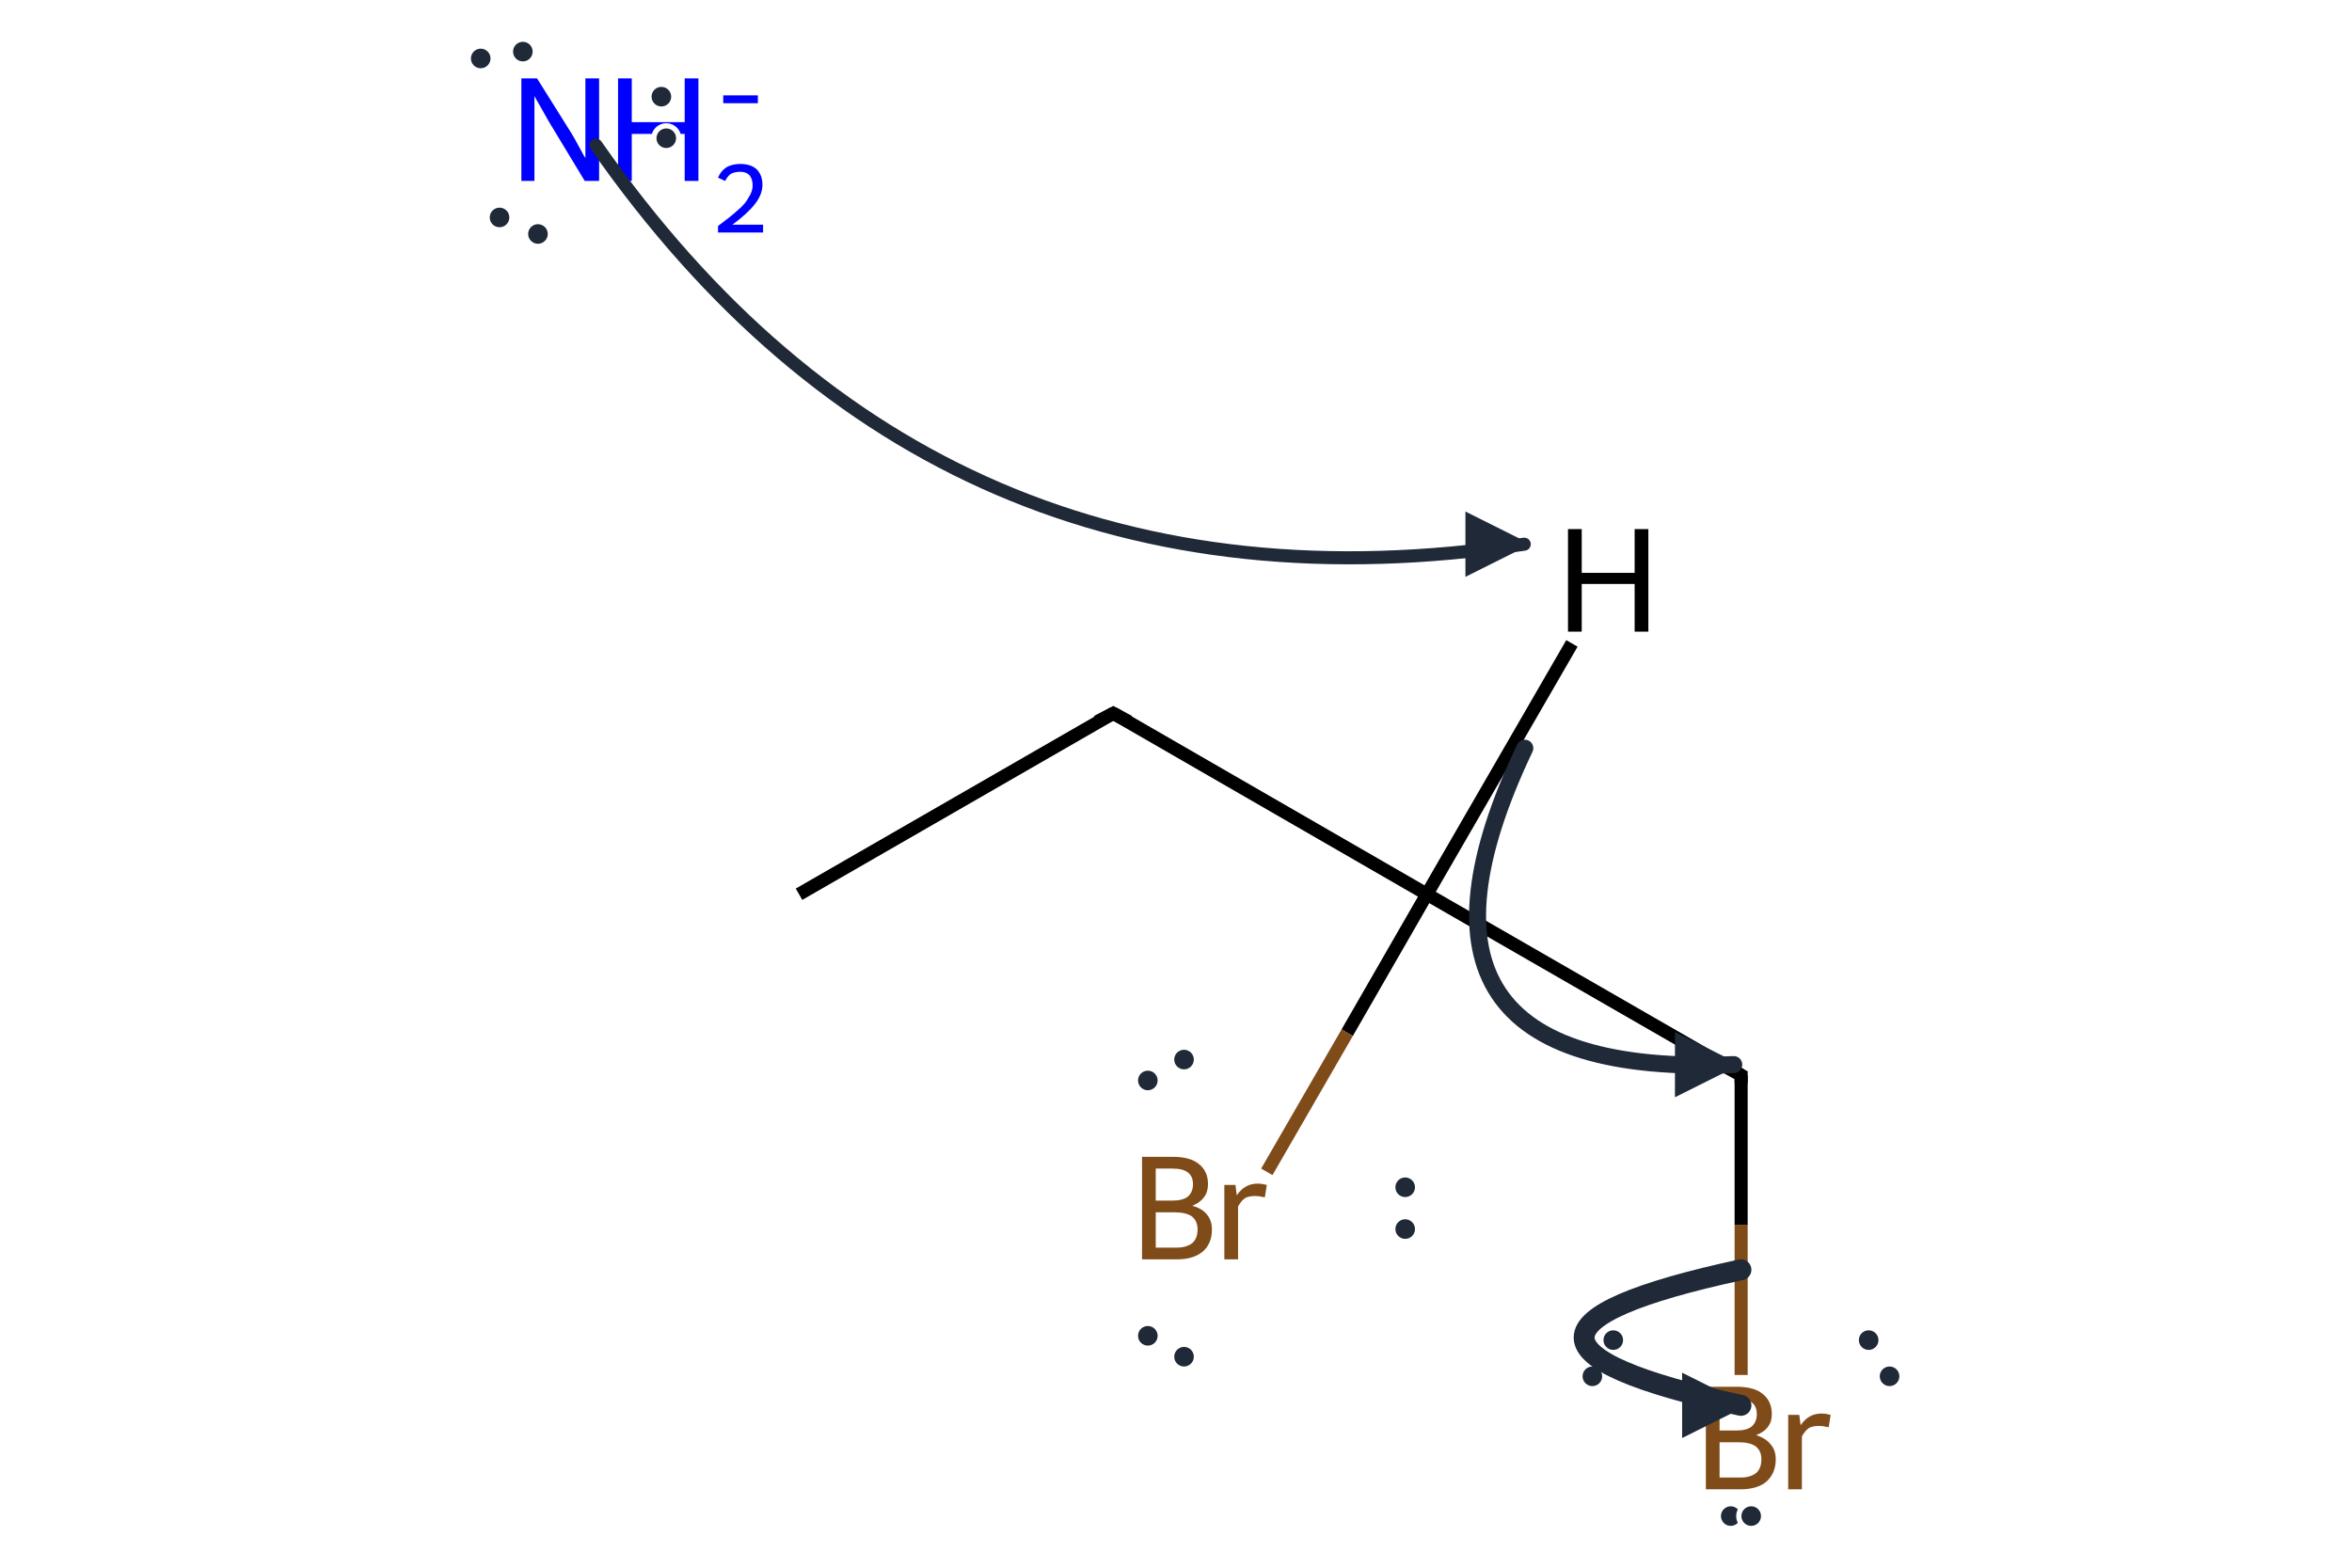 <?xml version='1.0' encoding='iso-8859-1'?>
<svg version='1.1' baseProfile='full'
              xmlns='http://www.w3.org/2000/svg'
                      xmlns:rdkit='http://www.rdkit.org/xml'
                      xmlns:xlink='http://www.w3.org/1999/xlink'
                  xml:space='preserve'
width='360px' height='240px' viewBox='0 0 360 240'>
<!-- END OF HEADER -->
<path class='bond-0 atom-0 atom-1' d='M 266.5,210.5 L 266.5,187.5' style='fill:none;fill-rule:evenodd;stroke:#7F4C19;stroke-width:2.0px;stroke-linecap:butt;stroke-linejoin:miter;stroke-opacity:1' />
<path class='bond-0 atom-0 atom-1' d='M 266.5,187.5 L 266.5,164.6' style='fill:none;fill-rule:evenodd;stroke:#000000;stroke-width:2.0px;stroke-linecap:butt;stroke-linejoin:miter;stroke-opacity:1' />
<path class='bond-1 atom-1 atom-2' d='M 266.5,164.6 L 218.4,136.9' style='fill:none;fill-rule:evenodd;stroke:#000000;stroke-width:2.0px;stroke-linecap:butt;stroke-linejoin:miter;stroke-opacity:1' />
<path class='bond-2 atom-2 atom-3' d='M 218.4,136.9 L 206.2,158.1' style='fill:none;fill-rule:evenodd;stroke:#000000;stroke-width:2.0px;stroke-linecap:butt;stroke-linejoin:miter;stroke-opacity:1' />
<path class='bond-2 atom-2 atom-3' d='M 206.2,158.1 L 193.9,179.4' style='fill:none;fill-rule:evenodd;stroke:#7F4C19;stroke-width:2.0px;stroke-linecap:butt;stroke-linejoin:miter;stroke-opacity:1' />
<path class='bond-3 atom-2 atom-4' d='M 218.4,136.9 L 170.4,109.2' style='fill:none;fill-rule:evenodd;stroke:#000000;stroke-width:2.0px;stroke-linecap:butt;stroke-linejoin:miter;stroke-opacity:1' />
<path class='bond-4 atom-4 atom-5' d='M 170.4,109.2 L 122.3,136.9' style='fill:none;fill-rule:evenodd;stroke:#000000;stroke-width:2.0px;stroke-linecap:butt;stroke-linejoin:miter;stroke-opacity:1' />
<path class='bond-5 atom-2 atom-6' d='M 218.4,136.9 L 240.6,98.5' style='fill:none;fill-rule:evenodd;stroke:#000000;stroke-width:2.0px;stroke-linecap:butt;stroke-linejoin:miter;stroke-opacity:1' />
<path d='M 266.5,165.8 L 266.5,164.6 L 264.1,163.3' style='fill:none;stroke:#000000;stroke-width:2.0px;stroke-linecap:butt;stroke-linejoin:miter;stroke-miterlimit:10;stroke-opacity:1;' />
<path d='M 172.8,110.5 L 170.4,109.2 L 167.9,110.5' style='fill:none;stroke:#000000;stroke-width:2.0px;stroke-linecap:butt;stroke-linejoin:miter;stroke-miterlimit:10;stroke-opacity:1;' />
<path class='atom-0' d='M 268.8 219.7
Q 270.3 220.2, 271.0 221.1
Q 271.8 222.0, 271.8 223.4
Q 271.8 225.5, 270.4 226.8
Q 269.0 228.0, 266.4 228.0
L 261.1 228.0
L 261.1 212.3
L 265.8 212.3
Q 268.5 212.3, 269.8 213.4
Q 271.2 214.5, 271.2 216.5
Q 271.2 218.8, 268.8 219.7
M 263.2 214.1
L 263.2 219.0
L 265.8 219.0
Q 267.3 219.0, 268.1 218.4
Q 268.9 217.7, 268.9 216.5
Q 268.9 214.1, 265.8 214.1
L 263.2 214.1
M 266.4 226.2
Q 267.9 226.2, 268.8 225.5
Q 269.6 224.8, 269.6 223.4
Q 269.6 222.1, 268.7 221.4
Q 267.8 220.8, 266.1 220.8
L 263.2 220.8
L 263.2 226.2
L 266.4 226.2
' fill='#7F4C19'/>
<path class='atom-0' d='M 275.4 216.6
L 275.6 218.2
Q 276.8 216.4, 278.8 216.4
Q 279.4 216.4, 280.2 216.6
L 279.9 218.5
Q 279.0 218.3, 278.4 218.3
Q 277.5 218.3, 276.9 218.6
Q 276.3 219.0, 275.8 219.9
L 275.8 228.0
L 273.7 228.0
L 273.7 216.6
L 275.4 216.6
' fill='#7F4C19'/>
<path class='atom-3' d='M 182.5 184.6
Q 184.0 185.0, 184.7 185.9
Q 185.5 186.8, 185.5 188.2
Q 185.5 190.4, 184.1 191.6
Q 182.7 192.8, 180.1 192.8
L 174.8 192.8
L 174.8 177.1
L 179.5 177.1
Q 182.2 177.1, 183.5 178.2
Q 184.9 179.3, 184.9 181.3
Q 184.9 183.6, 182.5 184.6
M 176.9 178.9
L 176.9 183.8
L 179.5 183.8
Q 181.0 183.8, 181.8 183.2
Q 182.6 182.5, 182.6 181.3
Q 182.6 178.9, 179.5 178.9
L 176.9 178.9
M 180.1 191.0
Q 181.6 191.0, 182.5 190.3
Q 183.3 189.6, 183.3 188.2
Q 183.3 186.9, 182.4 186.2
Q 181.5 185.6, 179.8 185.6
L 176.9 185.6
L 176.9 191.0
L 180.1 191.0
' fill='#7F4C19'/>
<path class='atom-3' d='M 189.1 181.4
L 189.3 183.0
Q 190.5 181.2, 192.5 181.2
Q 193.1 181.2, 193.9 181.4
L 193.6 183.3
Q 192.7 183.1, 192.1 183.1
Q 191.2 183.1, 190.6 183.4
Q 190.0 183.8, 189.5 184.7
L 189.5 192.8
L 187.4 192.8
L 187.4 181.4
L 189.1 181.4
' fill='#7F4C19'/>
<path class='atom-6' d='M 240.0 81.0
L 242.1 81.0
L 242.1 87.7
L 250.2 87.7
L 250.2 81.0
L 252.3 81.0
L 252.3 96.7
L 250.2 96.7
L 250.2 89.4
L 242.1 89.4
L 242.1 96.7
L 240.0 96.7
L 240.0 81.0
' fill='#000000'/>
<path class='atom-7' d='M 82.2 12.0
L 87.4 20.3
Q 87.9 21.1, 88.7 22.6
Q 89.5 24.1, 89.6 24.2
L 89.6 12.0
L 91.7 12.0
L 91.7 27.7
L 89.5 27.7
L 84.0 18.6
Q 83.4 17.5, 82.7 16.3
Q 82.0 15.1, 81.8 14.7
L 81.8 27.7
L 79.8 27.7
L 79.8 12.0
L 82.2 12.0
' fill='#0000FF'/>
<path class='atom-7' d='M 94.6 12.0
L 96.7 12.0
L 96.7 18.7
L 104.8 18.7
L 104.8 12.0
L 106.9 12.0
L 106.9 27.7
L 104.8 27.7
L 104.8 20.5
L 96.7 20.5
L 96.7 27.7
L 94.6 27.7
L 94.6 12.0
' fill='#0000FF'/>
<path class='atom-7' d='M 109.9 27.2
Q 110.3 26.2, 111.2 25.6
Q 112.1 25.1, 113.3 25.1
Q 114.9 25.1, 115.8 25.9
Q 116.7 26.8, 116.7 28.3
Q 116.7 29.8, 115.5 31.3
Q 114.4 32.7, 112.1 34.4
L 116.8 34.4
L 116.8 35.6
L 109.9 35.6
L 109.9 34.6
Q 111.8 33.2, 112.9 32.2
Q 114.1 31.2, 114.6 30.2
Q 115.2 29.3, 115.2 28.4
Q 115.2 27.4, 114.7 26.8
Q 114.2 26.3, 113.3 26.3
Q 112.5 26.3, 111.9 26.6
Q 111.4 26.9, 111.0 27.7
L 109.9 27.2
' fill='#0000FF'/>
<path class='atom-7' d='M 110.7 14.6
L 116.0 14.6
L 116.0 15.8
L 110.7 15.8
L 110.7 14.6
' fill='#0000FF'/>
<defs><marker id='rdk-mech-arrowhead' viewBox='0 0 10 10' refX='9' refY='5' markerUnits='userSpaceOnUse' markerWidth='10' markerHeight='10' orient='auto'><path d='M 0 0 L 10 5 L 0 10 z' fill='#1f2937' /></marker><marker id='rdk-mech-fishhook' viewBox='0 0 10 10' refX='9' refY='5' markerUnits='userSpaceOnUse' markerWidth='10' markerHeight='10' orient='auto'><path d='M 0 2 C 5 2, 8 4, 10 5' stroke='#1f2937' stroke-width='2' fill='none' stroke-linecap='round' /></marker></defs><g class='mechanism-electrons'><circle cx='76.46' cy='33.29' r='1.9' fill='#1f2937' stroke='#ffffff' stroke-width='0.8' /><circle cx='82.34' cy='35.82' r='1.9' fill='#1f2937' stroke='#ffffff' stroke-width='0.8' /><circle cx='80.03' cy='7.90' r='1.9' fill='#1f2937' stroke='#ffffff' stroke-width='0.8' /><circle cx='73.58' cy='8.95' r='1.9' fill='#1f2937' stroke='#ffffff' stroke-width='0.8' /><circle cx='101.98' cy='21.16' r='1.9' fill='#1f2937' stroke='#ffffff' stroke-width='0.8' /><circle cx='101.23' cy='14.80' r='1.9' fill='#1f2937' stroke='#ffffff' stroke-width='0.8' /><circle cx='264.91' cy='232.10' r='1.9' fill='#1f2937' stroke='#ffffff' stroke-width='0.8' /><circle cx='268.04' cy='232.10' r='1.9' fill='#1f2937' stroke='#ffffff' stroke-width='0.8' /><circle cx='246.93' cy='205.16' r='1.9' fill='#1f2937' stroke='#ffffff' stroke-width='0.8' /><circle cx='243.73' cy='210.70' r='1.9' fill='#1f2937' stroke='#ffffff' stroke-width='0.8' /><circle cx='289.22' cy='210.70' r='1.9' fill='#1f2937' stroke='#ffffff' stroke-width='0.8' /><circle cx='286.02' cy='205.16' r='1.9' fill='#1f2937' stroke='#ffffff' stroke-width='0.8' /><circle cx='175.69' cy='204.50' r='1.9' fill='#1f2937' stroke='#ffffff' stroke-width='0.8' /><circle cx='181.23' cy='207.70' r='1.9' fill='#1f2937' stroke='#ffffff' stroke-width='0.8' /><circle cx='181.23' cy='162.21' r='1.9' fill='#1f2937' stroke='#ffffff' stroke-width='0.8' /><circle cx='175.69' cy='165.41' r='1.9' fill='#1f2937' stroke='#ffffff' stroke-width='0.8' /><circle cx='215.08' cy='188.16' r='1.9' fill='#1f2937' stroke='#ffffff' stroke-width='0.8' /><circle cx='215.08' cy='181.76' r='1.9' fill='#1f2937' stroke='#ffffff' stroke-width='0.8' /></g><g class='mechanism-arrows'><path d='M 91.23 22.23 Q 143.31 96.87 233.30 83.31' stroke='#1f2937' stroke-width='2.0' fill='none' stroke-linecap='round' marker-end='url(#rdk-mech-arrowhead)' style='pointer-events:none' /><path d='M 233.39 114.54 Q 209.32 165.21 265.37 162.98' stroke='#1f2937' stroke-width='2.6' fill='none' stroke-linecap='round' marker-end='url(#rdk-mech-arrowhead)' style='pointer-events:none' /><path d='M 266.47 194.39 Q 218.47 204.77 266.47 215.15' stroke='#1f2937' stroke-width='3.2' fill='none' stroke-linecap='round' marker-end='url(#rdk-mech-arrowhead)' style='pointer-events:none' /></g></svg>
